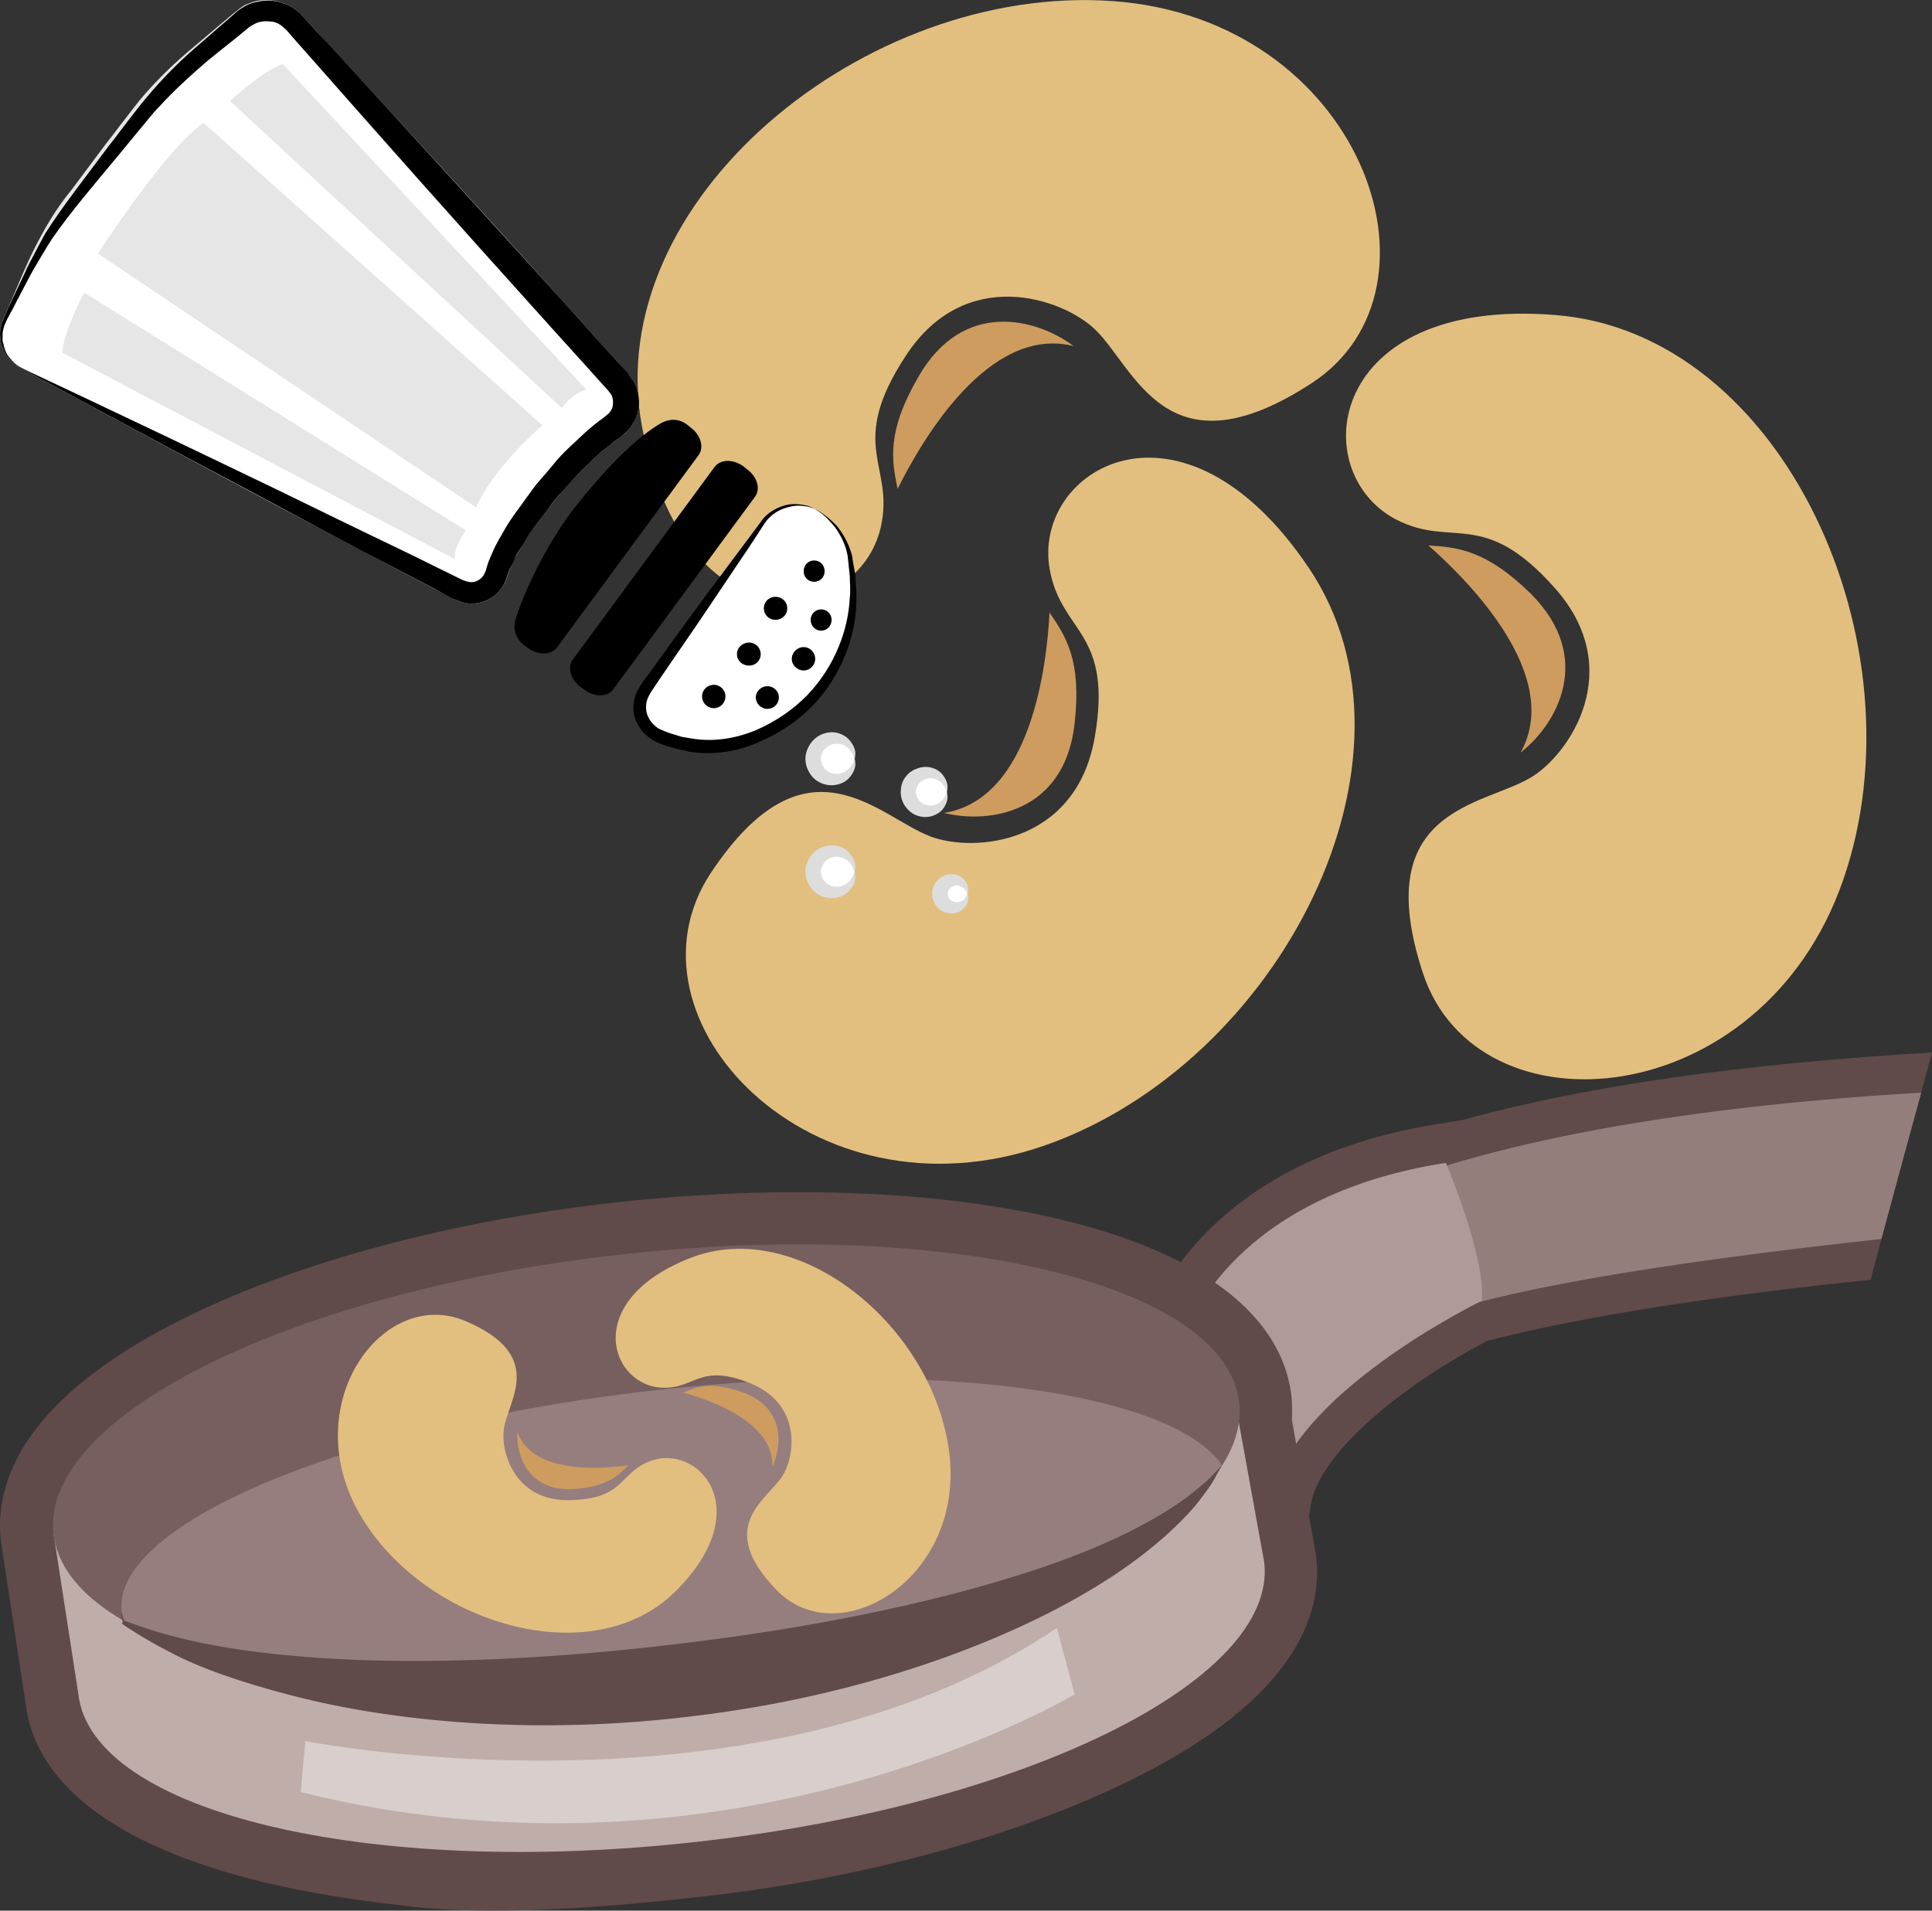 <?xml version="1.0" encoding="UTF-8" standalone="no"?>
<!-- Creator: CorelDRAW Home & Student X7 -->

<svg
   xmlns:dc="http://purl.org/dc/elements/1.1/"
   xmlns:cc="http://creativecommons.org/ns#"
   xmlns:rdf="http://www.w3.org/1999/02/22-rdf-syntax-ns#"
   xmlns:svg="http://www.w3.org/2000/svg"
   xmlns="http://www.w3.org/2000/svg"
   xmlns:sodipodi="http://sodipodi.sourceforge.net/DTD/sodipodi-0.dtd"
   xmlns:inkscape="http://www.inkscape.org/namespaces/inkscape"
   xml:space="preserve"
   width="55.323mm"
   height="54.715mm"
   version="1.1"
   style="clip-rule:evenodd;fill-rule:evenodd;image-rendering:optimizeQuality;shape-rendering:geometricPrecision;text-rendering:geometricPrecision"
   viewBox="0 0 5532.327 5471.5"
   id="svg98"
   sodipodi:docname="3662.svg"
   inkscape:version="0.92.4 (5da689c313, 2019-01-14)"><rect x="0" y="0" width="5532.327" height="5471.5" fill="#333333" stroke="none"/><sodipodi:namedview
   pagecolor="#ffffff"
   bordercolor="#666666"
   borderopacity="1"
   objecttolerance="10"
   gridtolerance="10"
   guidetolerance="10"
   inkscape:pageopacity="0"
   inkscape:pageshadow="2"
   inkscape:window-width="640"
   inkscape:window-height="480"
   id="namedview100"
   showgrid="false"
   inkscape:zoom="0.2102413"
   inkscape:cx="102.62653"
   inkscape:cy="91.708366"
   inkscape:window-x="0"
   inkscape:window-y="0"
   inkscape:window-maximized="0"
   inkscape:current-layer="svg98" />
 <defs
   id="defs4">
  <style
   type="text/css"
   id="style2">
   <![CDATA[
    .fil11 {fill:black;fill-rule:nonzero}
    .fil2 {fill:#614A4A;fill-rule:nonzero}
    .fil6 {fill:#775F5F;fill-rule:nonzero}
    .fil3 {fill:#947E7C;fill-rule:nonzero}
    .fil7 {fill:#967E7E;fill-rule:nonzero}
    .fil4 {fill:#B09999;fill-rule:nonzero}
    .fil5 {fill:#BFADAA;fill-rule:nonzero}
    .fil1 {fill:#CE9C5F;fill-rule:nonzero}
    .fil8 {fill:#D8CFCD;fill-rule:nonzero}
    .fil10 {fill:#DDDDDD;fill-rule:nonzero}
    .fil0 {fill:#E2BF7F;fill-rule:nonzero}
    .fil12 {fill:#E6E6E6;fill-rule:nonzero}
    .fil9 {fill:white;fill-rule:nonzero}
   ]]>
  </style>
 </defs>
 <g
   id="Vrstva_x0020_1"
   transform="translate(-7784.673,-11804.95)">
  <path
   class="fil0"
   d="m 11781,13292 c -258,-137 -197,-637 456,-585 655,50 1058,946 826,1617 -232,671 -1049,740 -1204,267 -155,-473 173,-477 310,-560 110,-66 275,-309 68,-542 -206,-232 -292,-112 -456,-197 z"
   id="path7"
   inkscape:connector-curvature="0"
   style="fill:#e2bf7f;fill-rule:nonzero" />
  <path
   class="fil1"
   d="m 12139,13960 c 104,-81 212,-271 30,-454 -129,-127 -212,-134 -294,-139 116,102 386,374 264,593 z"
   id="path9"
   inkscape:connector-curvature="0"
   style="fill:#ce9c5f;fill-rule:nonzero" />
  <path
   class="fil0"
   d="m 10791,13438 c -54,-287 376,-550 742,-6 366,546 -85,1418 -756,1653 -670,234 -1232,-364 -957,-780 275,-414 481,-159 631,-104 121,45 413,24 468,-282 54,-306 -94,-299 -128,-481 z"
   id="path11"
   inkscape:connector-curvature="0"
   style="fill:#e2bf7f;fill-rule:nonzero" />
  <path
   class="fil1"
   d="m 10488,14133 c 129,32 346,0 374,-257 20,-181 -25,-248 -72,-317 -8,154 -53,534 -302,574 z"
   id="path13"
   inkscape:connector-curvature="0"
   style="fill:#ce9c5f;fill-rule:nonzero" />
  <path
   class="fil0"
   d="m 10307,13314 c -65,286 -564,357 -684,-288 -120,-645 638,-1268 1347,-1218 710,50 987,822 571,1094 -417,272 -505,-43 -621,-154 -93,-89 -371,-185 -541,75 -171,260 -32,312 -72,491 z"
   id="path15"
   inkscape:connector-curvature="0"
   style="fill:#e2bf7f;fill-rule:nonzero" />
  <path
   class="fil1"
   d="m 10859,12796 c -105,-79 -317,-136 -445,89 -91,157 -76,238 -59,320 69,-139 261,-470 504,-409 z"
   id="path17"
   inkscape:connector-curvature="0"
   style="fill:#ce9c5f;fill-rule:nonzero" />
  <path
   class="fil2"
   d="m 13204,15236 c -454,45 -922,112 -1231,195 l -10,4 -9,5 c -126,65 -371,208 -520,394 -52,-118 -89,-191 -116,-237 51,-84 196,-259 538,-335 l 8,19 93,-30 c 255,-77 683,-157 1298,-202 l 62,-230 c -531,31 -986,94 -1343,193 l -68,11 c -672,105 -820,531 -826,549 l -27,83 62,40 c 36,52 133,270 206,452 l 157,393 59,-419 c 21,-155 266,-350 506,-476 275,-72 685,-133 1098,-175 z"
   id="path19"
   inkscape:connector-curvature="0"
   style="fill:#614a4a;fill-rule:nonzero" />
  <path
   class="fil3"
   d="m 13286,14934 c -1713,101 -1958,532 -1958,532 l 433,161 c 211,-121 833,-211 1411,-274 z"
   id="path21"
   inkscape:connector-curvature="0"
   style="fill:#947e7c;fill-rule:nonzero" />
  <path
   class="fil4"
   d="m 11188,15608 c 0,0 125,-378 737,-473 0,0 114,267 103,395 0,0 -560,271 -603,575 0,0 -186,-464 -237,-497 z"
   id="path23"
   inkscape:connector-curvature="0"
   style="fill:#b09999;fill-rule:nonzero" />
  <path
   class="fil2"
   d="m 8087,16178 71,464 c 10,92 233,259 789,309 v 0 c 248,23 529,15 811,-17 437,-48 838,-155 1131,-299 260,-127 371,-259 367,-334 l -76,-420 3,-23 c 1,-8 2,-15 1,-20 -10,-91 -233,-255 -789,-305 -248,-23 -529,-18 -811,13 -436,48 -838,154 -1131,298 -261,128 -372,259 -366,334 z m 829,1081 v 0 c -637,-71 -1022,-273 -1058,-576 l -71,-466 c -18,-164 60,-409 533,-641 324,-159 761,-276 1231,-328 302,-33 603,-38 871,-14 640,58 1027,266 1061,571 2,22 2,44 1,66 l 70,393 c 18,163 -59,407 -532,639 -323,159 -763,282 -1233,334 -302,34 -632,57 -873,22 z"
   id="path25"
   inkscape:connector-curvature="0"
   style="fill:#614a4a;fill-rule:nonzero" />
  <path
   class="fil5"
   d="m 11405,16280 -98,-541 -674,121 c -285,-40 -628,-45 -994,-4 -438,48 -831,152 -1122,284 l -579,57 71,459 c 38,338 828,528 1766,424 937,-103 1667,-461 1630,-800 z"
   id="path27"
   inkscape:connector-curvature="0"
   style="fill:#bfadaa;fill-rule:nonzero" />
  <path
   class="fil6"
   d="m 11333,15822 c 38,338 -692,696 -1630,799 -938,104 -1728,-86 -1765,-424 -38,-339 692,-697 1630,-800 938,-104 1728,86 1765,425 z"
   id="path29"
   inkscape:connector-curvature="0"
   style="fill:#775f5f;fill-rule:nonzero" />
  <path
   class="fil7"
   d="m 11284,16001 c -140,-208 -818,-304 -1613,-216 -877,97 -1565,381 -1538,634 2,10 4,19 7,28 298,172 893,249 1563,174 772,-85 1403,-343 1581,-620 z"
   id="path31"
   inkscape:connector-curvature="0"
   style="fill:#967e7e;fill-rule:nonzero" />
  <path
   class="fil8"
   d="m 8659,16791 c 0,0 1295,255 2152,-324 l 51,190 c 0,0 -980,588 -2216,280 z"
   id="path33"
   inkscape:connector-curvature="0"
   style="fill:#d8cfcd;fill-rule:nonzero" />
  <path
   class="fil2"
   d="m 11284,16001 c 0,0 -6,11 -17,30 -10,21 -30,48 -57,83 -56,66 -152,153 -286,234 -267,164 -680,315 -1151,371 -446,56 -860,18 -1154,-59 -148,-38 -268,-81 -348,-124 -81,-42 -127,-74 -137,-81 v -1 l 2,-3 c -5,-26 -4,-30 -4,-30 0,0 1,1 8,26 0,0 0,0 0,-1 13,4 64,25 149,47 85,22 204,43 349,55 290,26 683,15 1109,-38 451,-54 853,-147 1130,-256 138,-54 243,-114 310,-164 33,-27 59,-47 73,-64 16,-16 24,-25 24,-25 z"
   id="path35"
   inkscape:connector-curvature="0"
   style="fill:#614a4a;fill-rule:nonzero" />
  <g
   id="_752711208">
   <path
   class="fil0"
   d="m 9644,15990 c 139,-55 313,136 75,372 -238,237 -720,95 -903,-219 -183,-314 63,-653 299,-556 234,98 126,226 113,307 -11,65 28,210 187,207 159,-3 141,-76 229,-111 z"
   id="path37"
   inkscape:connector-curvature="0"
   style="fill:#e2bf7f;fill-rule:nonzero" />
   <path
   class="fil1"
   d="m 9266,15906 c -4,68 33,173 165,163 93,-8 123,-37 153,-68 -79,11 -274,26 -318,-95 z"
   id="path39"
   inkscape:connector-curvature="0"
   style="fill:#ce9c5f;fill-rule:nonzero" />
   <path
   class="fil0"
   d="m 9682,15779 c -150,-5 -234,-248 78,-371 312,-123 699,197 743,558 44,361 -317,575 -494,393 -178,-183 -28,-258 16,-327 36,-55 57,-204 -90,-265 -147,-60 -159,15 -253,12 z"
   id="path41"
   inkscape:connector-curvature="0"
   style="fill:#e2bf7f;fill-rule:nonzero" />
   <path
   class="fil1"
   d="m 9996,16006 c 29,-61 37,-172 -88,-215 -88,-30 -127,-15 -167,2 77,21 262,85 255,213 z"
   id="path43"
   inkscape:connector-curvature="0"
   style="fill:#ce9c5f;fill-rule:nonzero" />
  </g>
  <g
   id="_837093520">
   <path
   class="fil9"
   d="m 10232,13978 c 0,33 -27,59 -60,59 -32,0 -59,-26 -59,-59 0,-32 27,-59 59,-59 33,0 60,27 60,59 z"
   id="path46"
   inkscape:connector-curvature="0"
   style="fill:#ffffff;fill-rule:nonzero" />
   <path
   class="fil10"
   d="m 10232,13978 c 0,0 -1,-1 -2,-4 -1,-2 -1,-5 -4,-9 -4,-8 -12,-19 -24,-26 -13,-5 -30,-6 -43,1 -14,7 -23,21 -24,38 1,16 10,31 24,38 13,7 30,7 43,0 12,-6 20,-16 24,-25 3,-3 3,-7 4,-9 1,-3 2,-4 2,-4 0,0 0,1 1,4 0,2 1,6 1,11 0,11 -5,26 -19,41 -13,14 -40,25 -69,17 -14,-4 -28,-12 -38,-25 -10,-13 -17,-30 -17,-48 0,-17 7,-34 17,-47 10,-13 24,-22 38,-26 29,-9 56,3 69,17 14,15 19,31 19,40 0,6 -1,10 -1,12 -1,3 -1,4 -1,4 z"
   id="path48"
   inkscape:connector-curvature="0"
   style="fill:#dddddd;fill-rule:nonzero" />
   <path
   class="fil9"
   d="m 10496,14073 c 0,31 -24,55 -55,55 -30,0 -56,-24 -56,-55 0,-31 26,-55 56,-55 31,0 55,24 55,55 z"
   id="path50"
   inkscape:connector-curvature="0"
   style="fill:#ffffff;fill-rule:nonzero" />
   <path
   class="fil10"
   d="m 10496,14073 c 0,0 -1,-1 -1,-4 -1,-2 -2,-5 -4,-8 -4,-9 -12,-18 -23,-23 -12,-7 -27,-6 -39,1 -13,6 -21,19 -22,34 1,14 9,27 22,34 12,6 27,6 39,1 11,-6 19,-16 23,-23 2,-3 3,-7 4,-9 0,-2 1,-3 1,-3 0,0 0,1 1,4 0,1 1,6 1,10 0,9 -4,25 -17,39 -13,13 -38,24 -65,16 -13,-3 -27,-12 -36,-24 -11,-13 -16,-29 -16,-45 0,-17 5,-34 16,-46 9,-12 23,-19 36,-23 27,-8 52,2 65,16 13,15 17,29 17,38 0,5 -1,9 -1,11 -1,3 -1,4 -1,4 z"
   id="path52"
   inkscape:connector-curvature="0"
   style="fill:#dddddd;fill-rule:nonzero" />
   <path
   class="fil9"
   d="m 10232,14301 c 0,33 -27,60 -60,60 -32,0 -59,-27 -59,-60 0,-32 27,-59 59,-59 33,0 60,27 60,59 z"
   id="path54"
   inkscape:connector-curvature="0"
   style="fill:#ffffff;fill-rule:nonzero" />
   <path
   class="fil10"
   d="m 10232,14301 c 0,0 -1,-2 -2,-3 -1,-3 -1,-6 -4,-10 -4,-8 -12,-19 -24,-24 -13,-7 -30,-8 -43,0 -14,6 -23,22 -24,37 1,16 10,31 24,38 13,7 30,7 43,0 12,-5 20,-16 24,-24 3,-3 3,-7 4,-10 1,-2 2,-4 2,-4 0,0 0,2 1,4 0,3 1,7 1,12 0,10 -5,26 -19,40 -13,15 -40,25 -69,17 -14,-4 -28,-12 -38,-25 -10,-13 -17,-30 -17,-48 0,-17 7,-34 17,-47 10,-13 24,-21 38,-25 29,-8 56,1 69,17 14,14 19,31 19,40 0,5 -1,9 -1,12 -1,1 -1,3 -1,3 z"
   id="path56"
   inkscape:connector-curvature="0"
   style="fill:#dddddd;fill-rule:nonzero" />
   <path
   class="fil9"
   d="m 10555,14364 c 0,22 -18,39 -39,39 -22,0 -40,-17 -40,-39 0,-21 18,-39 40,-39 21,0 39,18 39,39 z"
   id="path58"
   inkscape:connector-curvature="0"
   style="fill:#ffffff;fill-rule:nonzero" />
   <path
   class="fil10"
   d="m 10555,14364 c 0,1 -5,-17 -22,-21 -8,-5 -18,-2 -24,3 -7,4 -10,11 -11,18 1,8 4,16 11,20 6,4 16,6 24,3 17,-5 22,-23 22,-23 0,0 2,4 2,11 1,7 -1,19 -11,29 -9,12 -28,21 -50,15 -22,-4 -42,-27 -42,-55 0,-26 20,-49 42,-54 22,-6 41,3 50,15 10,10 12,22 11,29 0,7 -2,10 -2,10 z"
   id="path60"
   inkscape:connector-curvature="0"
   style="fill:#dddddd;fill-rule:nonzero" />
   <path
   class="fil9"
   d="m 10118,13263 c -49,-26 -115,-9 -147,36 l -337,478 c -33,45 -19,104 30,131 0,0 108,61 243,22 196,-57 363,-255 311,-533 -18,-93 -100,-134 -100,-134 z"
   id="path62"
   inkscape:connector-curvature="0"
   style="fill:#ffffff;fill-rule:nonzero" />
   <path
   class="fil11"
   d="m 10118,13263 c 0,0 7,2 18,10 11,7 27,19 45,38 16,20 33,47 43,83 3,18 6,38 10,58 0,21 4,43 3,66 1,92 -33,205 -116,298 -42,46 -96,85 -159,112 -61,29 -136,41 -207,29 -9,-3 -18,-4 -26,-6 l -26,-7 c -18,-5 -34,-11 -51,-21 -34,-21 -58,-62 -53,-101 1,-20 10,-38 19,-53 9,-14 19,-27 28,-39 19,-26 37,-51 54,-75 70,-97 135,-184 189,-256 27,-36 52,-69 73,-98 21,-32 55,-46 79,-51 26,-4 46,1 58,4 13,5 19,9 19,9 0,0 -6,-3 -19,-7 -13,-2 -32,-6 -56,1 -25,6 -52,20 -71,50 -20,31 -42,65 -68,103 -50,74 -110,165 -178,263 -17,25 -34,50 -52,76 -9,13 -17,26 -26,39 -7,12 -13,24 -13,37 -3,26 13,52 35,66 13,6 29,13 44,17 l 23,7 c 8,1 15,3 24,4 65,12 130,1 188,-23 58,-25 108,-60 148,-101 80,-84 117,-189 121,-278 3,-22 0,-44 0,-63 -2,-21 -4,-39 -6,-57 -6,-35 -22,-62 -36,-82 -16,-19 -30,-34 -41,-41 -10,-8 -17,-11 -17,-11 z"
   id="path64"
   inkscape:connector-curvature="0"
   style="fill:#000000;fill-rule:nonzero" />
   <path
   class="fil11"
   d="m 9924,13149 c 29,21 39,56 23,78 l -407,553 c -16,21 -52,22 -81,1 l -11,-8 c -30,-22 -39,-57 -24,-78 l 407,-553 c 17,-22 52,-23 82,-2 z"
   id="path66"
   inkscape:connector-curvature="0"
   style="fill:#000000;fill-rule:nonzero" />
   <path
   class="fil11"
   d="m 9762,13029 c 29,21 39,56 24,78 l -407,553 c -17,21 -53,22 -82,1 l -11,-8 c -29,-22 -32,-53 -24,-78 32,-99 102,-234 175,-325 70,-88 155,-180 233,-229 22,-14 52,-22 81,-1 z"
   id="path68"
   inkscape:connector-curvature="0"
   style="fill:#000000;fill-rule:nonzero" />
   <path
   class="fil11"
   d="m 10146,13441 c 0,17 -13,30 -30,30 -17,0 -30,-13 -30,-30 0,-18 13,-31 30,-31 17,0 30,13 30,31 z"
   id="path70"
   inkscape:connector-curvature="0"
   style="fill:#000000;fill-rule:nonzero" />
   <path
   class="fil11"
   d="m 10166,13580 c 0,17 -13,31 -30,31 -17,0 -30,-14 -30,-31 0,-16 13,-30 30,-30 17,0 30,14 30,30 z"
   id="path72"
   inkscape:connector-curvature="0"
   style="fill:#000000;fill-rule:nonzero" />
   <path
   class="fil11"
   d="m 10119,13692 c 0,18 -15,33 -33,33 -18,0 -34,-15 -34,-33 0,-19 16,-34 34,-34 18,0 33,15 33,34 z"
   id="path74"
   inkscape:connector-curvature="0"
   style="fill:#000000;fill-rule:nonzero" />
   <path
   class="fil11"
   d="m 10039,13547 c 0,19 -15,33 -34,33 -18,0 -33,-14 -33,-33 0,-19 15,-33 33,-33 19,0 34,14 34,33 z"
   id="path76"
   inkscape:connector-curvature="0"
   style="fill:#000000;fill-rule:nonzero" />
   <path
   class="fil11"
   d="m 10015,13802 c 0,19 -15,33 -33,33 -17,0 -33,-14 -33,-33 0,-18 16,-32 33,-32 18,0 33,14 33,32 z"
   id="path78"
   inkscape:connector-curvature="0"
   style="fill:#000000;fill-rule:nonzero" />
   <path
   class="fil11"
   d="m 9862,13799 c 0,19 -15,34 -33,34 -19,0 -34,-15 -34,-34 0,-18 15,-33 34,-33 18,0 33,15 33,33 z"
   id="path80"
   inkscape:connector-curvature="0"
   style="fill:#000000;fill-rule:nonzero" />
   <path
   class="fil11"
   d="m 9963,13678 c 0,19 -15,33 -33,33 -20,0 -35,-14 -35,-33 0,-18 15,-33 35,-33 18,0 33,15 33,33 z"
   id="path82"
   inkscape:connector-curvature="0"
   style="fill:#000000;fill-rule:nonzero" />
   <path
   class="fil9"
   d="m 7844,12857 c -49,-25 -70,-86 -45,-136 l 71,-155 c 25,-49 68,-129 103,-172 l 222,-280 c 34,-44 100,-105 143,-141 l 142,-115 c 42,-35 108,-30 146,11 l 927,1030 c 39,40 30,99 -16,130 0,0 -84,55 -186,180 -124,153 -142,232 -142,232 -13,53 -64,77 -113,52 z"
   id="path84"
   inkscape:connector-curvature="0"
   style="fill:#ffffff;fill-rule:nonzero" />
   <path
   class="fil12"
   d="m 7844,12858 c 0,0 256,119 668,318 103,49 215,104 336,162 61,29 124,60 187,92 16,8 33,15 49,24 l 24,11 c 4,2 7,2 10,4 2,1 6,2 8,2 11,3 23,0 31,-6 8,-6 16,-15 19,-27 12,-40 30,-77 51,-111 19,-36 44,-67 68,-100 11,-16 24,-33 37,-49 13,-15 27,-32 40,-47 14,-15 27,-31 43,-46 16,-14 30,-29 47,-43 l 25,-21 c 8,-6 16,-14 27,-21 l 3,-2 c 1,-1 1,-1 1,-2 l 5,-3 c 3,-2 4,-4 7,-7 4,-4 6,-9 8,-14 4,-11 3,-23 -2,-34 -1,-3 -2,-6 -5,-8 -2,-3 -3,-5 -7,-9 l -21,-23 c -57,-64 -115,-127 -173,-191 -234,-259 -454,-507 -654,-734 -25,-29 -50,-57 -73,-85 -18,-18 -46,-28 -73,-22 -5,0 -12,3 -18,5 -3,1 -5,4 -8,5 -2,2 -5,3 -9,5 -13,12 -26,23 -40,33 -28,22 -55,43 -81,63 -52,42 -100,85 -142,128 -20,22 -40,45 -58,69 -20,22 -38,45 -57,67 -36,44 -71,86 -103,126 -34,39 -61,76 -85,115 -49,76 -80,148 -108,205 -14,30 -29,54 -29,78 0,5 0,12 0,17 2,5 3,10 4,15 3,10 6,19 11,26 3,3 4,6 7,9 2,2 4,6 7,7 2,3 5,5 6,7 3,1 4,3 6,4 7,5 11,8 11,8 0,0 -4,-3 -12,-7 -1,-1 -3,-3 -6,-4 -2,-2 -3,-5 -7,-6 -1,-3 -5,-5 -7,-7 -2,-3 -5,-7 -7,-10 -6,-6 -9,-16 -13,-25 -2,-5 -4,-11 -5,-16 -2,-6 -1,-12 -2,-19 -1,-12 2,-26 7,-40 5,-13 12,-27 18,-42 26,-58 53,-132 98,-212 22,-40 49,-82 82,-122 31,-41 63,-85 97,-130 18,-22 35,-46 54,-70 19,-24 36,-48 58,-73 42,-48 90,-94 142,-137 26,-22 52,-44 78,-66 14,-11 27,-23 41,-34 8,-6 17,-14 27,-19 11,-4 21,-9 32,-11 45,-10 94,5 128,39 26,28 51,55 76,83 205,222 430,466 663,726 58,65 116,129 172,191 l 21,25 c 4,3 9,10 13,16 4,6 8,12 11,19 12,27 15,60 5,89 -6,14 -13,27 -23,38 -5,7 -10,12 -16,16 l -8,6 -7,5 c -7,5 -14,11 -23,17 l -22,18 c -15,14 -30,28 -44,41 -15,13 -28,28 -41,42 -13,15 -26,28 -39,44 -13,14 -23,31 -36,45 -22,31 -47,60 -65,93 -20,32 -37,62 -47,96 -7,23 -23,47 -46,61 -23,14 -52,19 -76,13 -6,0 -12,-3 -17,-5 -6,-3 -12,-4 -17,-7 l -24,-13 c -16,-8 -32,-17 -48,-25 -63,-33 -125,-66 -184,-97 -118,-63 -230,-121 -330,-175 -404,-215 -651,-351 -651,-351 z"
   id="path86"
   inkscape:connector-curvature="0"
   style="fill:#e6e6e6;fill-rule:nonzero" />
   <path
   class="fil11"
   d="m 7844,12858 c 0,0 256,119 667,317 103,49 215,105 336,163 60,29 123,59 187,91 16,8 33,16 49,24 l 24,12 c 4,2 7,2 10,4 2,0 6,2 9,2 11,3 22,0 31,-6 8,-5 15,-14 19,-27 1,-2 5,-19 9,-28 l 12,-28 7,-15 c 2,-4 5,-8 7,-13 l 15,-26 c 19,-35 44,-66 68,-100 12,-16 23,-33 37,-48 14,-16 27,-31 40,-47 26,-33 59,-60 90,-90 16,-14 31,-27 51,-41 2,-2 6,-4 6,-5 l 4,-3 c 2,-2 5,-4 7,-6 1,-3 4,-5 5,-7 2,-4 3,-5 4,-8 3,-11 3,-23 -1,-34 -2,-6 -7,-10 -11,-16 l -21,-23 c -56,-63 -115,-127 -173,-192 -233,-258 -454,-507 -653,-733 -26,-29 -50,-56 -74,-84 -10,-9 -19,-18 -32,-22 -4,-1 -6,-2 -9,-2 -4,0 -7,-1 -11,-1 -6,0 -12,-1 -19,1 -13,1 -23,8 -35,15 -13,11 -27,22 -40,33 -28,22 -54,43 -80,64 -51,44 -97,86 -138,131 -21,21 -40,47 -59,69 -19,23 -38,46 -56,68 -73,88 -140,166 -191,240 -12,18 -23,37 -34,55 -10,18 -21,35 -30,52 -18,35 -35,66 -49,94 -8,15 -16,28 -21,40 -6,12 -9,25 -9,37 0,6 0,12 0,17 2,5 3,10 4,15 3,10 6,19 11,26 3,3 4,6 7,9 3,2 4,6 7,7 2,3 5,5 6,7 3,1 4,3 6,4 7,5 11,8 11,8 0,0 -4,-3 -11,-7 -2,-1 -4,-3 -7,-4 -2,-2 -3,-5 -7,-6 -1,-3 -5,-5 -7,-7 -2,-3 -5,-7 -7,-10 -6,-6 -9,-16 -13,-25 -2,-5 -4,-11 -5,-16 -2,-6 -1,-12 -2,-18 -1,-13 2,-27 7,-40 5,-14 12,-27 18,-42 14,-29 29,-62 46,-97 7,-17 17,-35 27,-54 10,-19 20,-38 31,-58 50,-79 114,-159 182,-251 18,-22 35,-46 53,-69 19,-24 37,-49 58,-73 41,-49 88,-97 139,-141 25,-22 51,-44 77,-67 14,-11 26,-23 40,-35 17,-13 37,-25 60,-28 45,-11 95,5 127,40 25,27 50,55 76,82 204,222 428,468 662,726 58,65 115,128 173,192 l 21,23 c 8,12 17,23 23,37 12,28 13,61 2,89 -3,7 -6,13 -11,20 -3,6 -8,12 -13,18 -4,5 -10,9 -15,14 l -9,7 -6,4 c -15,10 -30,24 -46,36 -28,27 -58,52 -84,83 -13,14 -26,29 -39,43 -13,14 -23,30 -35,45 -23,31 -48,61 -65,93 l -15,23 -7,12 -5,13 -12,23 c -4,9 -4,11 -9,25 -7,24 -24,48 -47,61 -23,13 -52,18 -75,12 -8,-1 -12,-4 -18,-6 -5,-2 -12,-4 -16,-6 l -24,-13 c -16,-9 -32,-18 -48,-26 -63,-33 -124,-65 -184,-96 -118,-63 -229,-122 -329,-176 -404,-214 -651,-350 -651,-350 z"
   id="path88"
   inkscape:connector-curvature="0"
   style="fill:#000000;fill-rule:nonzero" />
   <path
   class="fil12"
   d="m 9338,13023 c 0,0 -140,119 -190,235 l -1083,-727 c 0,0 199,-307 303,-374 z"
   id="path90"
   inkscape:connector-curvature="0"
   style="fill:#e6e6e6;fill-rule:nonzero" />
   <path
   class="fil12"
   d="m 9464,12921 c 0,0 -33,4 -71,52 l -950,-879 c 0,0 91,-84 151,-106 z"
   id="path92"
   inkscape:connector-curvature="0"
   style="fill:#e6e6e6;fill-rule:nonzero" />
   <path
   class="fil12"
   d="m 9087,13406 c 0,0 -5,-33 32,-82 l -1093,-681 c 0,0 -59,108 -63,172 z"
   id="path94"
   inkscape:connector-curvature="0"
   style="fill:#e6e6e6;fill-rule:nonzero" />
  </g>
 </g>
</svg>